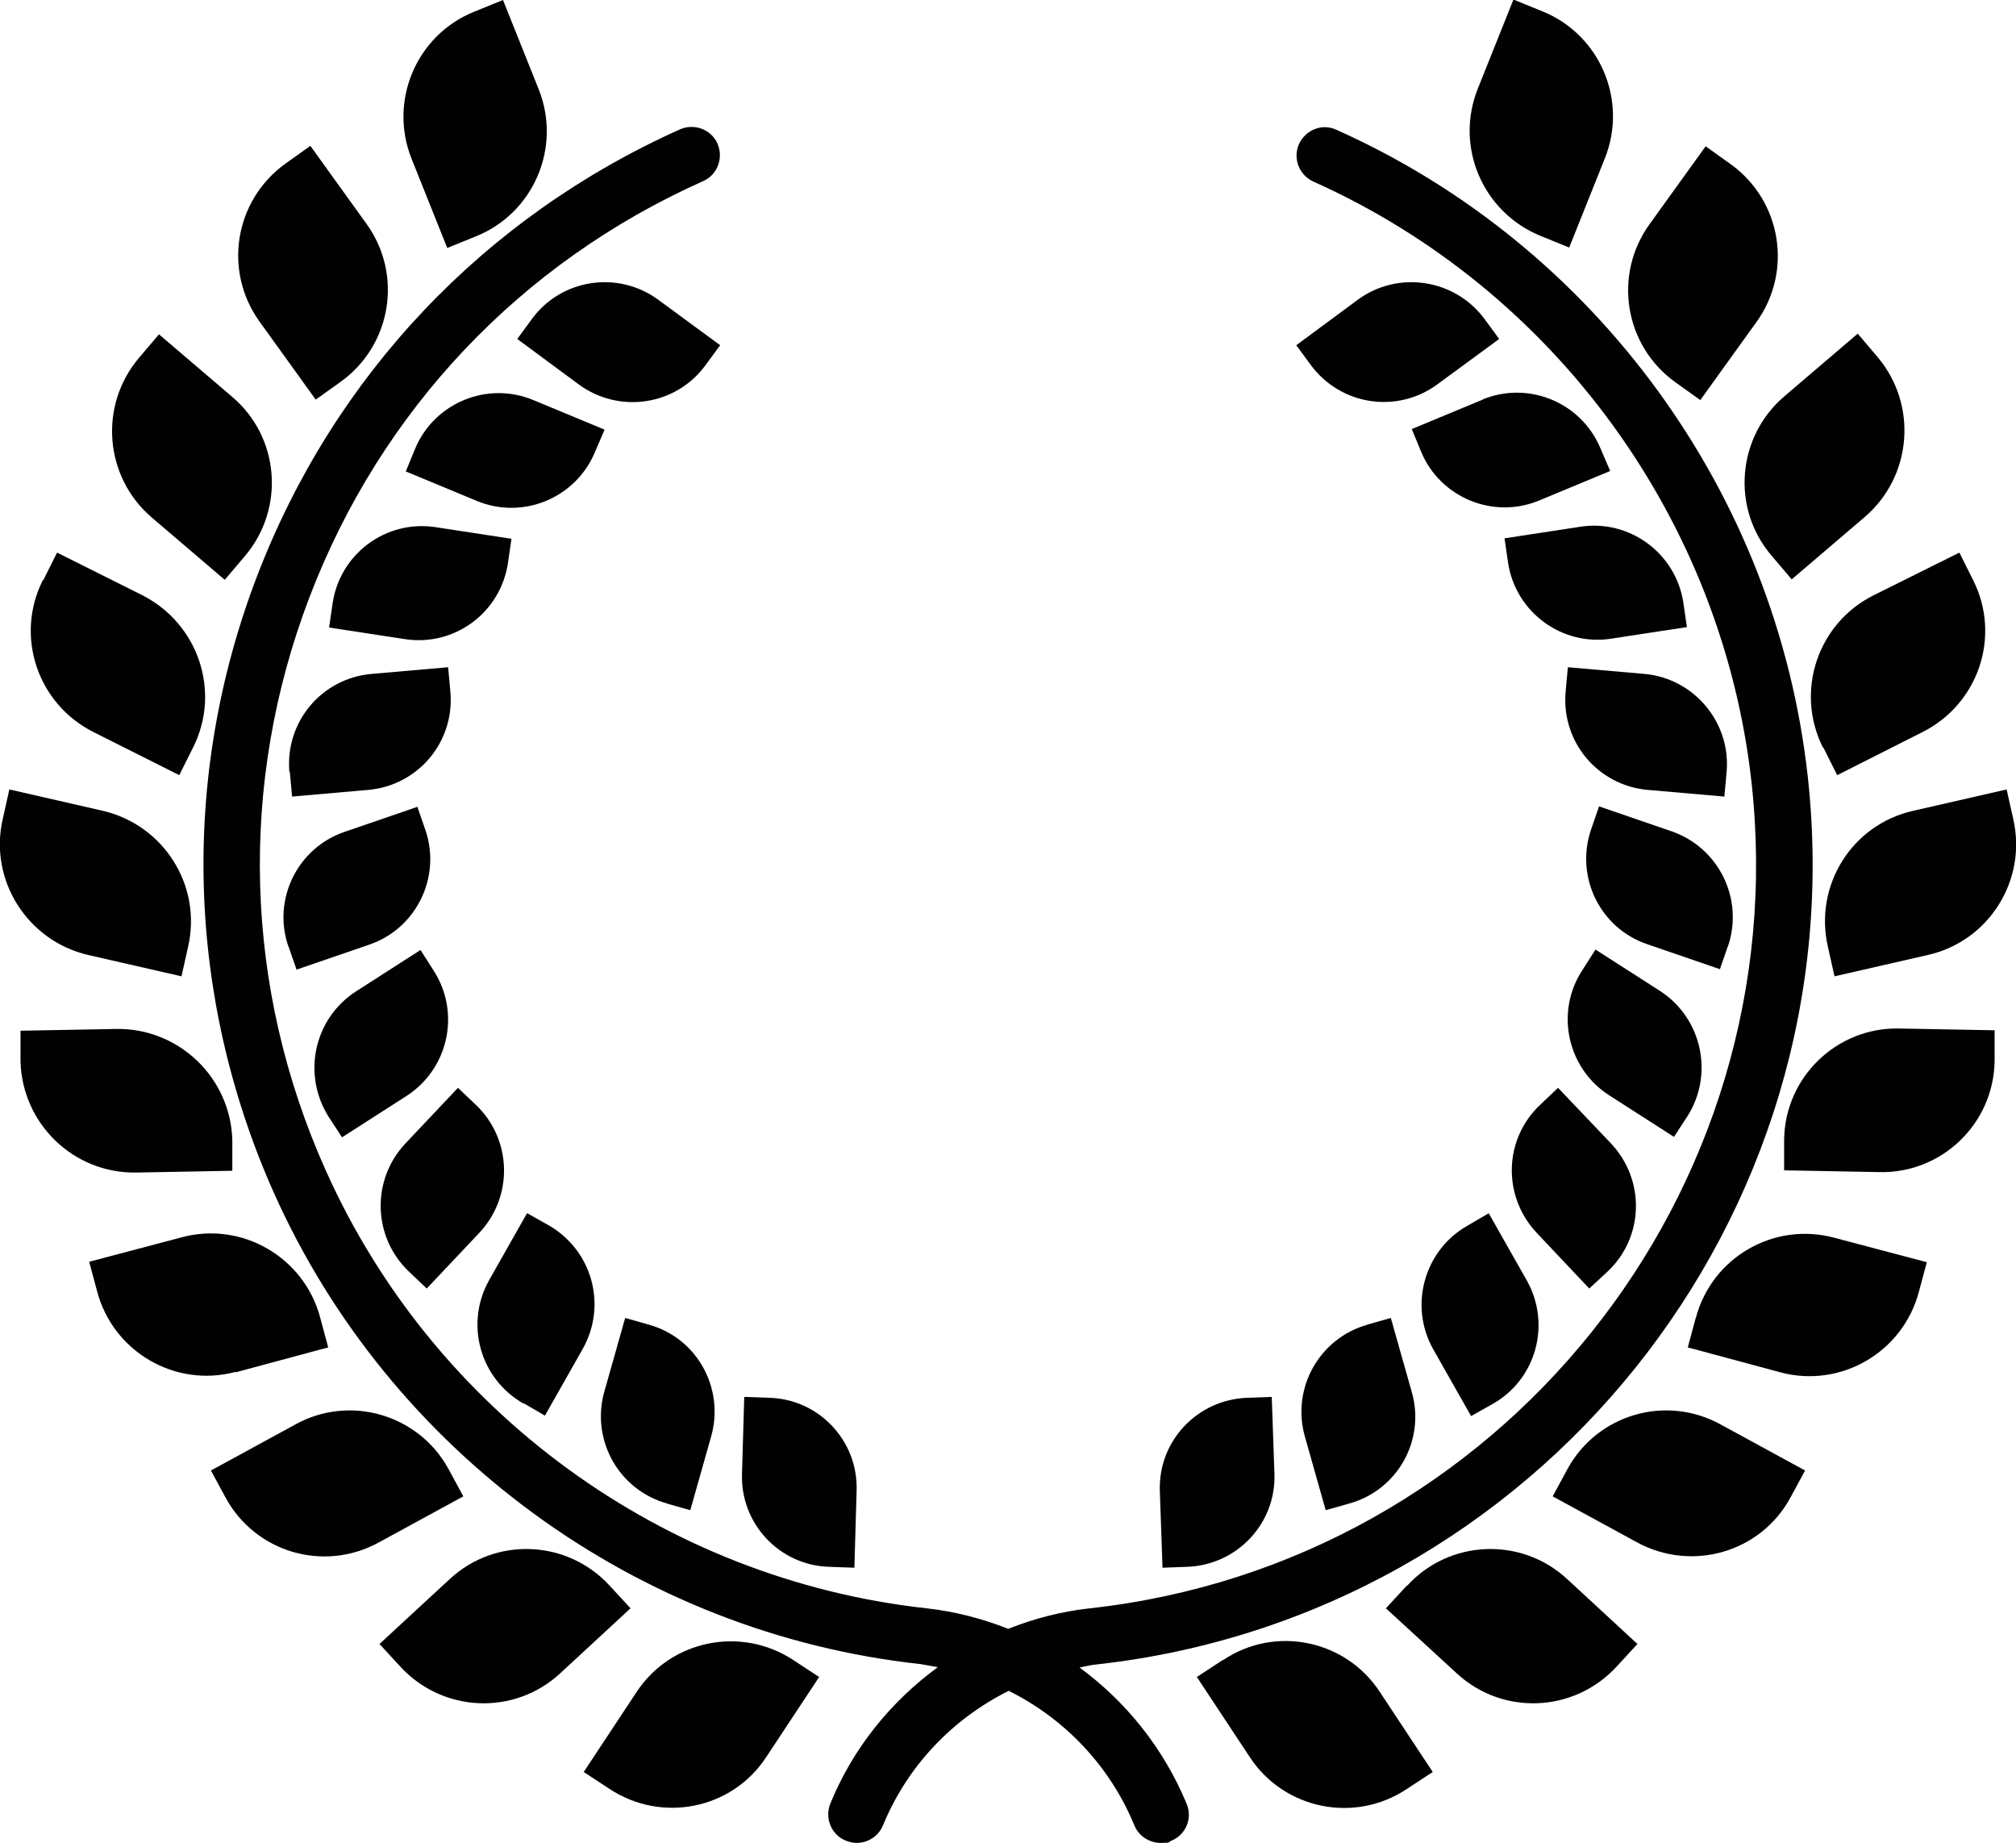 <?xml version="1.0" encoding="UTF-8"?>
<svg id="Layer_1" data-name="Layer 1" xmlns="http://www.w3.org/2000/svg" version="1.1" viewBox="0 0 452.1 413.2">
  <defs>
    <style>
      .cls-1 {
        fill: #010101;
        stroke-width: 0px;
      }
    </style>
  </defs>
  <path class="cls-1" d="M106.7,53c13-5.2,19.3-20,14.1-33L112.8,0l-6.4,2.6c-13,5.2-19.3,20-14.1,33l8,20,6.4-2.6Z"/>
  <path class="cls-1" d="M76.4,85.6c11.4-8.2,14-24,5.8-35.4l-12.6-17.5-5.6,4c-11.4,8.2-14,24-5.8,35.4l12.6,17.5,5.6-4Z"/>
  <path class="cls-1" d="M35.7,74.9l-4.5,5.3c-9.1,10.7-7.8,26.7,2.8,35.8l16.4,14,4.5-5.3c9.1-10.7,7.8-26.7-2.8-35.7l-16.4-14Z"/>
  <path class="cls-1" d="M9.6,130.1c-6.3,12.5-1.2,27.7,11.3,34l19.3,9.7,3.1-6.2c6.3-12.5,1.2-27.7-11.3-34.1l-19.2-9.6-3.1,6.2Z"/>
  <path class="cls-1" d="M.6,183.7c-3.1,13.6,5.5,27.2,19.1,30.4l21,4.8,1.5-6.7c3.1-13.7-5.5-27.2-19.1-30.4l-21-4.8-1.5,6.7Z"/>
  <path class="cls-1" d="M52.1,262.5v-6.9c-.4-14-12-25.1-26-24.9l-21.5.4v6.9c.4,14,11.9,25.1,25.9,24.9l21.5-.4Z"/>
  <path class="cls-1" d="M52.8,307.7l20.8-5.6-1.8-6.7c-3.6-13.5-17.5-21.6-31-18l-20.8,5.5,1.8,6.7c3.6,13.5,17.5,21.6,31,18h0Z"/>
  <path class="cls-1" d="M103.9,335.5l-3.3-6.1c-6.7-12.3-22.2-16.8-34.4-10l-18.9,10.3,3.3,6.1c6.7,12.3,22.1,16.8,34.4,10l18.9-10.3Z"/>
  <path class="cls-1" d="M136.7,355.5c-9.5-10.3-25.5-11-35.8-1.5l-15.8,14.6,4.7,5.1c9.5,10.3,25.5,11,35.8,1.5l15.8-14.6-4.7-5.1Z"/>
  <path class="cls-1" d="M142.8,379.3l-11.9,18,5.8,3.8c11.7,7.7,27.4,4.6,35.1-7.1l11.9-18-5.8-3.8c-11.7-7.7-27.4-4.5-35.1,7.1h0Z"/>
  <path class="cls-1" d="M147.6,67.2c-9-6.6-21.7-4.7-28.3,4.3l-3.3,4.5,13.8,10.2c9,6.6,21.7,4.8,28.4-4.3l3.3-4.5-13.9-10.2Z"/>
  <path class="cls-1" d="M135.5,96.3l-15.9-6.6c-10.3-4.3-22.2.6-26.5,10.9l-2.1,5.1,15.9,6.6c10.3,4.3,22.2-.6,26.5-10.9l2.2-5.1Z"/>
  <path class="cls-1" d="M113.9,126.3l.8-5.5-17-2.6c-11.1-1.7-21.4,5.9-23.1,17l-.8,5.5,17,2.6c11.1,1.7,21.4-5.9,23.1-17h0Z"/>
  <path class="cls-1" d="M65,173.1l.5,5.5,17.1-1.5c11.2-1,19.4-10.8,18.4-22l-.5-5.5-17.2,1.5c-11.2,1-19.4,10.8-18.4,22h0Z"/>
  <path class="cls-1" d="M64.7,212.2l1.8,5.2,16.3-5.6c10.6-3.6,16.2-15.2,12.6-25.7l-1.8-5.2-16.3,5.6c-10.6,3.6-16.3,15.2-12.6,25.8h0Z"/>
  <path class="cls-1" d="M76.7,255l14.5-9.3c9.4-6.1,12.1-18.6,6.1-28l-3-4.7-14.5,9.3c-9.4,6.1-12.1,18.6-6.1,28.1l3,4.6Z"/>
  <path class="cls-1" d="M95.7,288.9l11.8-12.5c7.7-8.2,7.3-21-.8-28.7l-4-3.8-11.8,12.5c-7.7,8.2-7.3,21,.8,28.7l4,3.8Z"/>
  <path class="cls-1" d="M117.4,314.6l4.8,2.8,8.5-15c5.5-9.8,2.1-22.1-7.7-27.7l-4.8-2.7-8.5,15c-5.5,9.8-2.1,22.1,7.7,27.7h0Z"/>
  <path class="cls-1" d="M149.5,337.1l5.3,1.5,4.7-16.6c3-10.8-3.2-22-14-25l-5.3-1.5-4.7,16.6c-3,10.8,3.3,22,14.1,25h0Z"/>
  <path class="cls-1" d="M191.6,351.5l.5-17.2c.4-11.2-8.4-20.6-19.6-20.9l-5.6-.2-.5,17.2c-.4,11.2,8.4,20.6,19.6,20.9l5.6.2Z"/>
  <path class="cls-1" d="M351.9,55.5l8-20c5.2-13-1.1-27.8-14.1-33l-6.4-2.6-8,20c-5.2,13,1.1,27.7,14.1,33l6.4,2.6Z"/>
  <path class="cls-1" d="M388.1,36.8l-5.6-4-12.6,17.5c-8.2,11.4-5.6,27.2,5.8,35.4l5.6,4,12.6-17.5c8.2-11.4,5.6-27.2-5.8-35.4h0Z"/>
  <path class="cls-1" d="M416.5,74.9l-16.4,14c-10.6,9.1-11.9,25.1-2.8,35.7l4.5,5.3,16.4-14c10.6-9.1,11.9-25.1,2.9-35.8l-4.5-5.3Z"/>
  <path class="cls-1" d="M408.9,167.6l3.1,6.2,19.2-9.7c12.5-6.3,17.6-21.5,11.3-34l-3.1-6.2-19.3,9.6c-12.5,6.3-17.6,21.5-11.3,34.1h0Z"/>
  <path class="cls-1" d="M450,177l-21,4.8c-13.7,3.1-22.2,16.7-19.1,30.4l1.5,6.7,21-4.8c13.6-3.1,22.2-16.7,19.1-30.4l-1.5-6.7Z"/>
  <path class="cls-1" d="M400.1,255.5v6.9c-.1,0,21.4.4,21.4.4,14,.3,25.6-10.9,25.8-24.9v-6.9c.1,0-21.4-.4-21.4-.4-14-.3-25.6,10.9-25.8,24.9Z"/>
  <path class="cls-1" d="M380.3,295.4l-1.8,6.7,20.8,5.6c13.5,3.6,27.4-4.5,31-18l1.8-6.7-20.8-5.5c-13.5-3.6-27.4,4.4-31,18Z"/>
  <path class="cls-1" d="M351.5,329.4l-3.3,6.1,18.9,10.3c12.3,6.7,27.7,2.3,34.4-10l3.3-6.1-18.9-10.3c-12.3-6.8-27.7-2.3-34.4,10h0Z"/>
  <path class="cls-1" d="M315.5,355.5l-4.7,5.1,15.9,14.6c10.3,9.5,26.3,8.8,35.8-1.5l4.7-5.1-15.8-14.6c-10.3-9.5-26.4-8.8-35.8,1.5h0Z"/>
  <path class="cls-1" d="M274.2,372.2l-5.8,3.8,11.9,18c7.7,11.7,23.5,14.9,35.2,7.1l5.8-3.8-11.9-18c-7.7-11.7-23.5-14.9-35.1-7.1h0Z"/>
  <path class="cls-1" d="M304.5,67.2l-13.8,10.2,3.3,4.5c6.7,9,19.3,10.9,28.3,4.3l13.9-10.2-3.3-4.5c-6.7-9-19.4-10.9-28.4-4.3h0Z"/>
  <path class="cls-1" d="M332.5,89.6l-15.9,6.6,2.1,5.1c4.3,10.3,16.2,15.2,26.5,10.9l15.9-6.6-2.2-5.1c-4.3-10.3-16.2-15.2-26.5-10.9h0Z"/>
  <path class="cls-1" d="M354.4,118.1l-17,2.6.8,5.5c1.7,11.1,12.1,18.7,23.1,17l17-2.6-.8-5.5c-1.7-11.1-12.1-18.7-23.1-17h0Z"/>
  <path class="cls-1" d="M368.8,151.1l-17.2-1.5-.5,5.5c-1,11.2,7.2,21,18.4,22l17.2,1.5.5-5.5c1-11.1-7.3-21-18.4-22h0Z"/>
  <path class="cls-1" d="M387.5,212.2c3.6-10.6-2-22.1-12.6-25.8l-16.3-5.6-1.8,5.2c-3.6,10.6,2,22.1,12.6,25.7l16.3,5.6,1.8-5.2Z"/>
  <path class="cls-1" d="M378.4,250.3c6-9.4,3.3-22-6.1-28.1l-14.5-9.3-3,4.7c-6.1,9.4-3.3,22,6.1,28l14.5,9.3,3-4.6Z"/>
  <path class="cls-1" d="M360.5,285.1c8.2-7.7,8.5-20.5.8-28.7l-11.9-12.5-4,3.8c-8.2,7.7-8.5,20.5-.8,28.7l11.8,12.5,4.1-3.8Z"/>
  <path class="cls-1" d="M333.9,272l-4.8,2.8c-9.7,5.5-13.2,17.9-7.7,27.7l8.5,15,4.8-2.7c9.8-5.5,13.2-17.9,7.7-27.7l-8.5-15Z"/>
  <path class="cls-1" d="M306.7,297c-10.8,3-17.1,14.2-14.1,25l4.7,16.6,5.3-1.5c10.8-3,17.1-14.2,14-25l-4.7-16.6-5.3,1.5Z"/>
  <path class="cls-1" d="M285.8,330.4l-.6-17.2-5.5.2c-11.2.4-20,9.7-19.6,20.9l.6,17.2,5.5-.2c11.2-.4,20-9.7,19.6-20.9h0Z"/>
  <path class="cls-1" d="M241.9,373.9c1.3-.2,2.6-.6,3.9-.7,98.9-10.9,170.5-100.2,159.6-199.1-7-63.4-47.5-119-105.7-145-3.2-1.5-6.9,0-8.4,3.2-1.4,3.2,0,6.9,3.2,8.4,54.1,24.2,91.8,75.9,98.3,134.8,10.1,92-56.5,175-148.4,185.1-6.4.7-12.5,2.3-18.3,4.6-5.8-2.3-12-3.9-18.3-4.6-59-6.5-110.6-44.1-134.8-98.3-18.3-40.9-19.6-86.5-3.6-128.4,16-41.9,47.3-75,88.3-93.3,3.2-1.4,4.6-5.2,3.2-8.4-1.4-3.2-5.2-4.6-8.4-3.2-44,19.7-77.7,55.3-94.9,100.3s-15.8,94.1,3.8,138.1c26,58.2,81.6,98.8,145,105.7,1.3.2,2.6.5,3.9.7-10.5,7.7-19,18.1-24.1,30.6-1.3,3.2.2,7,3.5,8.3.8.3,1.6.5,2.4.5,2.5,0,4.9-1.5,5.9-3.9,5.5-13.4,15.6-23.9,28.2-30.2,12.5,6.2,22.7,16.8,28.2,30.2,1,2.4,3.4,3.9,5.9,3.9s1.6-.2,2.4-.5c3.2-1.3,4.8-5,3.4-8.3-5.2-12.5-13.6-22.9-24.1-30.6h0Z"/>
</svg>